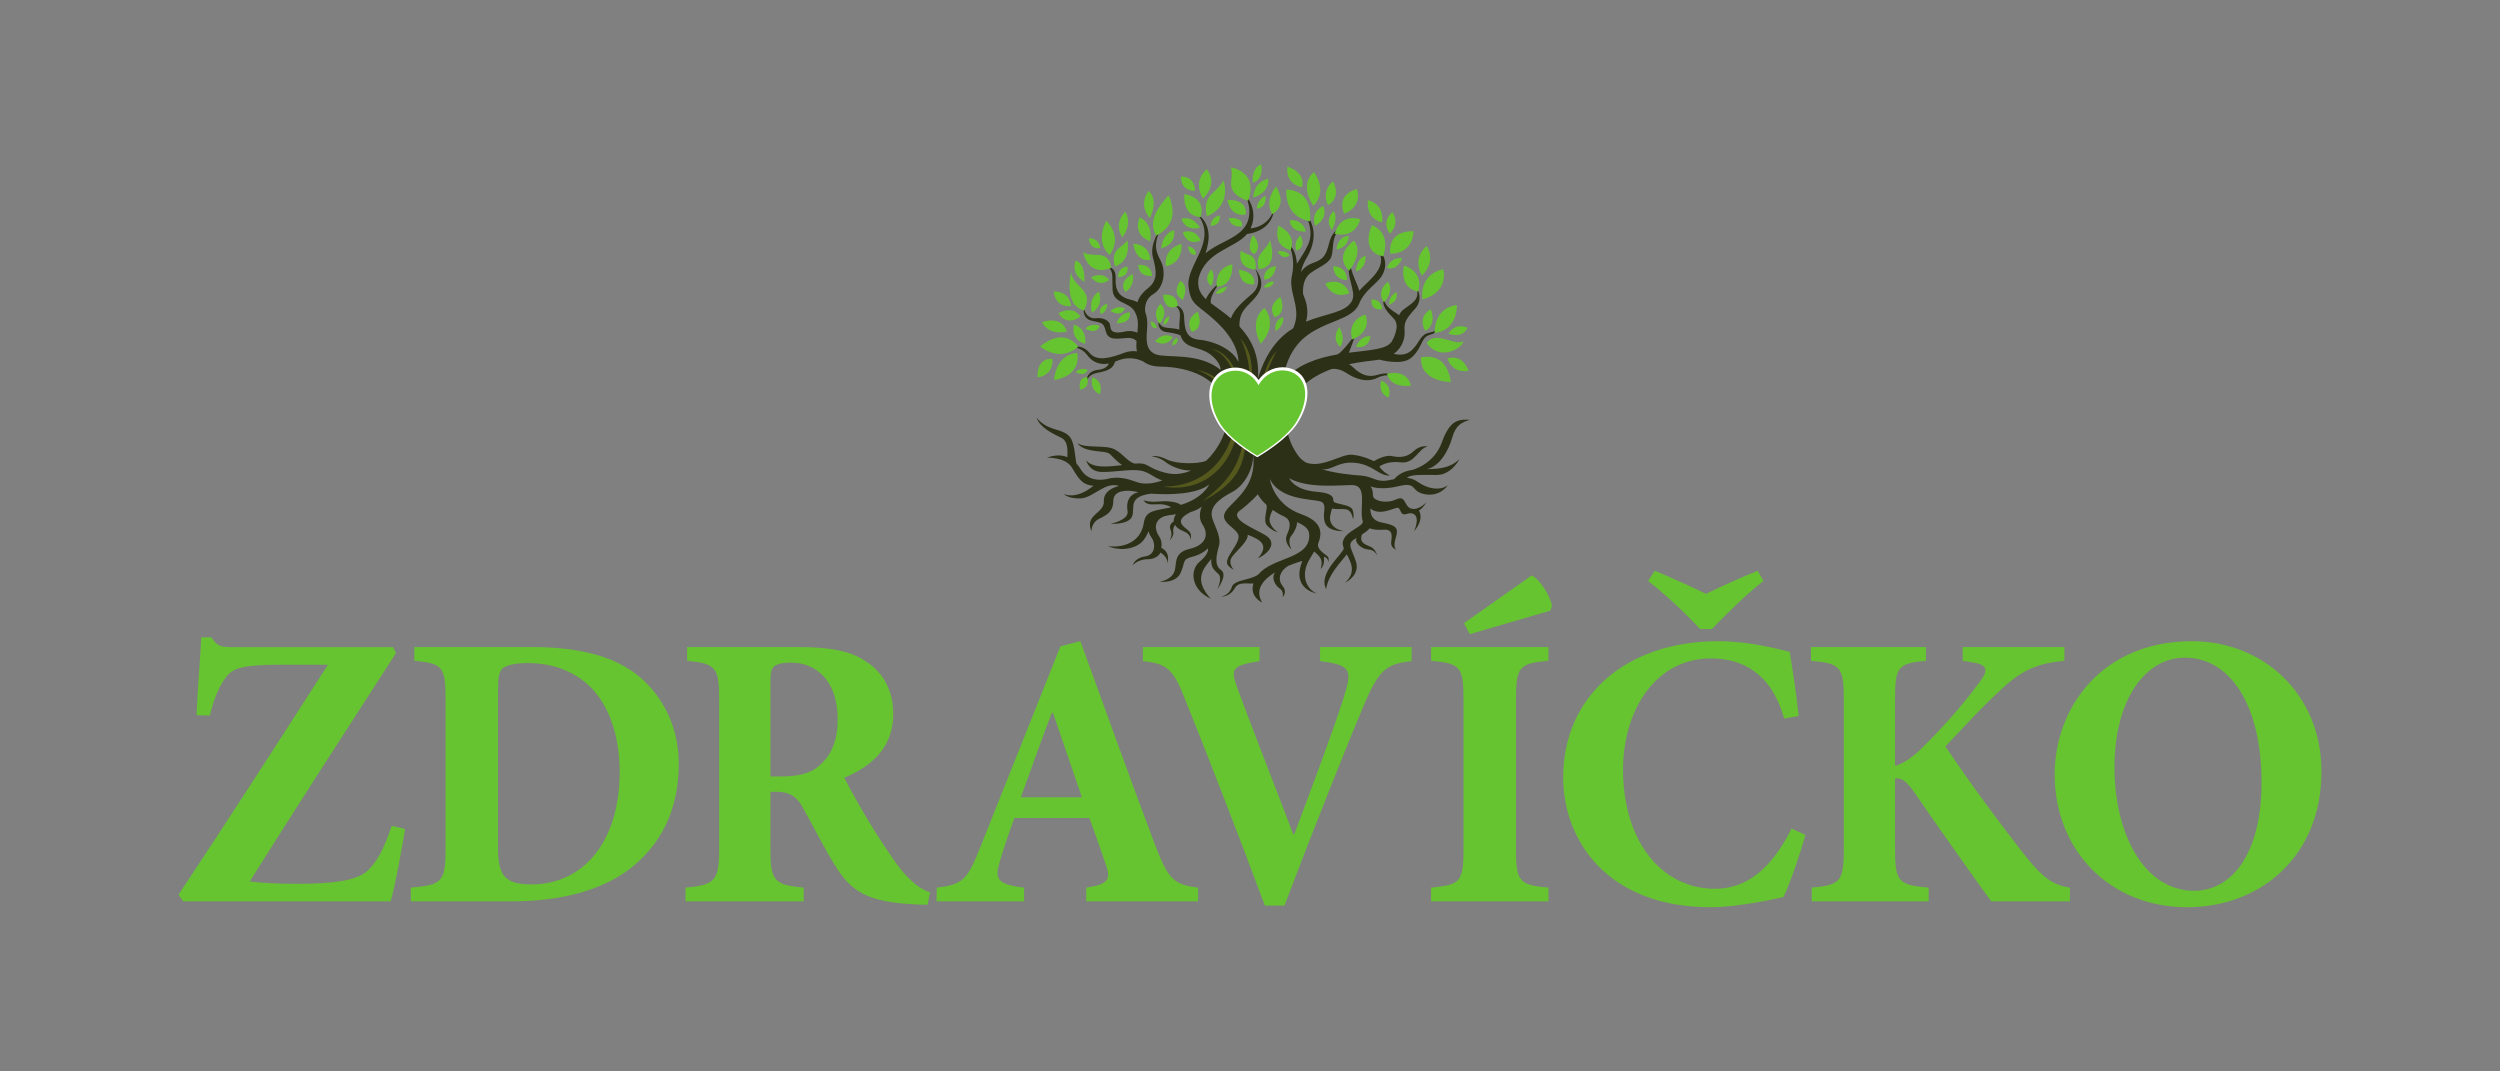 <?xml version="1.0" encoding="utf-8"?>
<!-- Generator: Adobe Illustrator 16.0.0, SVG Export Plug-In . SVG Version: 6.00 Build 0)  -->
<!DOCTYPE svg PUBLIC "-//W3C//DTD SVG 1.1//EN" "http://www.w3.org/Graphics/SVG/1.1/DTD/svg11.dtd">
<svg xmlns="http://www.w3.org/2000/svg" xmlns:xlink="http://www.w3.org/1999/xlink" version="1.1" id="zdravicko-logo" x="0px" y="0px" width="350" height="150" viewBox="0 0 350 150" enable-background="new 0 0 350 150" xml:space="preserve">
<rect x="0" y="0" width="350" height="150" fill="#808080" stroke="none"/>
<g id="g10">
	<g>
		<defs>
			<rect id="SVGID_1_" x="145.03" y="22.99" width="60.73" height="61.38"/>
		</defs>
		<clipPath id="SVGID_2_">
			<use xlink:href="#SVGID_1_" overflow="visible"/>
		</clipPath>
		<g id="g12" clip-path="url(#SVGID_2_)">
			<g id="g18" transform="translate(739.67,226.389)">
				<path id="path20" fill="#2C3017" d="M-561.11-146.29c-0.66,0.72-0.04,1.89,0.59,2.28c0.63,0.39,0.42,1.22,0.42,1.22      s0.71-0.68,0.01-1.53s-0.54-2.06,0.81-2.87c1.08-0.44,1.94-0.67,1.94-0.67c-1.62,4.02,2.04,4.56,2.04,4.56      c-1.4-0.53-2.46-2.54-0.93-4.97c0.19-0.3,0.38-0.61,0.55-0.91c0.19,0.21,0.49,0.38,0.79,0.8c0.5,0.7,0.09,1.64,0.09,1.64      c0.68-0.48,0.47-1.71,0.47-1.71c0.7,0.19,0.6,0.81,0.6,0.81s0.2-0.6-0.08-0.86c-0.28-0.27-1.61-0.99-1.3-1.83l0-0.01      c0.64-1.63,0.39-3.08-2.38-4.06c-3.91-1.37-4.41-4.93-4.41-4.93c1.68,3.34,6.84,2.65,7.42,3.32c0.57,0.67-0.15,1.57,0.33,2.84      c0.48,1.27,2.64,1.14,2.64,1.14s-2.41-0.3-1.88-2.41c0.07-0.28,0.14-0.53,0.2-0.76c0.54,0.16,1.41,0,2.05,0.14      c0.76,0.17,0.89,1.38,0.89,1.38s0.23-0.49-0.06-1.33c-0.29-0.84-2.66-0.74-2.68-1.26l0,0c0-0.76-0.53-1.12-2.47-1.28      c-3.08-0.27-3.71-1.88-3.71-1.88c2.56,1.43,6.7,0.98,8.68,0.95c1.98-0.03,1.43,2,1.46,4.07c0,0.2,0.02,0.39,0.05,0.55      c0,0.08,0.02,0.19,0.08,0.34l0,0.01l0.01,0.03c0.24,0.83-2.33,1.35-2.76,2.85c-0.09,0.31-0.02,0.64,0.11,0.99l0,0      c0,0.72-3.64,3.44-2.47,5.72c0.3-2.08,2.11-3.8,2.89-4.86c0.62,1.17,1.34,2.51-0.23,3.97c0,0,2.15-1.01,1.51-2.97      s-1.34-2.44-0.08-3.2l0.19-0.12c-0.41,0.63,0.71,1.61,1.63,1.64s1.23,0.85,1.23,0.85s-0.17-0.93-0.99-1.26      c-0.82-0.33-1.51-0.62-1.14-1.68c0.47-0.3,0.86-0.58,1.09-0.88c0.54,0.23,1.23,0.25,1.93,0.2c1.55-0.11,1.08,1.18,1.07,1.88      c-0.01,0.7,0.74,0.92,0.74,0.92s-0.53-0.24-0.09-1.67c0.45-1.42,0.05-1.75-2.02-2.15c-1.25-0.24-1.55-1.1-1.53-1.96      c0.4,0.38,1.16,0.65,2.32,0.34c1.71-0.47,1.52-0.73,1.95,0.14c0.44,0.87,1.08-0.2,1.88,0.37c0.8,0.57-0.06,2.36-0.06,2.36      c1.55-1.77,0.7-2.92,0.7-2.92c0.53-0.25,1.05-1.17,1.05-1.17s-1.08,1.23-2.14,0.9c-1.06-0.33-0.66-1.95-2.13-1.27      c-1.47,0.68-3.2,0.11-3.19-0.48c0-0.1-0.01-0.17-0.04-0.21c0.03-0.71-0.32-1.15-0.32-1.15s1.29,0.62,3.96-0.03      c2.66-0.65,1.56,0.77,3.68,1.14c2.12,0.37,3.17-1.25,3.17-1.25c-1.09,0.76-2.73,0.54-4.16-0.46c-0.54-0.38-1.05-0.54-1.55-0.59      c0.46-0.49,2.04-0.42,4.14-0.4c2.1,0.01,3.22-2.23,3.22-2.23c-1.37,1.32-3,1.38-4.6,1.41v0c1.81-0.36,3.06-2.58,3.57-4.41      c0.51-1.83,1.42-2.16,2.49-2.5c-1.76-0.11-2.85,0.14-3.96,3.21s-4.12,3.81-4.12,3.81l0,0c-0.94,0.14-1.82,0.47-2.54,1.3      c-0.29,0.06-0.58,0.12-0.9,0.17c-1.65,0.28-2.03-0.56-3.83-0.69c-1.07-0.07-3.39-0.27-5.42-0.88c1.51,0.21,2.3-1.18,4.81-0.88      c2.51,0.3,3.22,1.88,4.77,1.75c0,0-0.86-0.32-1.5-1.23c0,0,0.99-0.85,2.99-0.6s2.46-1.98,3.78-2.21c0,0-0.96-0.3-1.95,0.63      c-0.99,0.94-2.03,0.91-3.08,0.7s-2.51,0.72-2.51,0.72s-1.37-0.76-3.07-0.91c-1.47-0.13-4.14,1.92-6.41,1.11      c-0.45-0.27-0.83-0.59-1.09-0.95c-3.19-4.39-1.81-9.84,4.7-12.17c0.7-0.05,1.35,0.13,1.98,0.54c1.2,0.8,2.83,1.46,4.38,0.71      c1.55-0.75,2.19-0.08,2.19-0.08c-0.18-0.54-0.92-0.72-2.21-0.33c-1.29,0.39-2.33-0.05-3.38-1.07c-0.18-0.17-0.37-0.32-0.57-0.43      c1.52-0.32,2.92-0.46,3.92-0.59c0.11-0.02,0.22-0.03,0.33-0.05l0,0c0,0,2.96,0.83,4.32-0.15c1.37-0.98,1.53-2.54,2.22-3.06      c0.7-0.51,1.21-0.15,1.55-1.11c-0.8,0.94-1.48-0.02-2.54,1.7c-0.94,1.53-1.76,2.2-3.54,1.81c1.29-0.91,1.59-2.29,1.53-3.16      c-0.09-1.25,0.14-1.67,1.46-3.15c1.32-1.48,0.14-3.08,0.14-3.08c0.68,1.87-0.62,2.28-1.8,3.22c-0.27,0.22-0.45,0.47-0.57,0.77      c-0.7-0.61-1.99-1-2.15-2.46c-0.37,1.16,0.62,2.12,1.39,2.92c0.37,0.38,0.44,0.87,0.41,1.29c-0.05,0.27-0.1,0.55-0.19,0.83l0,0      l0,0c-0.11,0.35-0.26,0.71-0.48,1.08c-0.69,1.13-3.13,1.21-6.01,1.58c0.29-0.7,0.96-2.64,0.96-2.64s-1.98,2.78-2.63,2.89      c-0.02,0-0.03,0-0.05,0.01c-2.67,0.47-5.49,1.38-7.53,3.66c1.3-9.09,9.29-7.25,10.7-10.82c0.75-1.87,2.44-2.68,3.18-3.89      c0.59-0.96,0.86-2.7-0.86-3.97c2.18,2.64-1.06,4.6-2.32,6.09c-0.42-1.52-1.6-3.11-1.1-4.59c-1.21,2.03,0.81,4.54,0.09,5.97      c-0.85,1.7-3.59,1.76-6.45,2.94c0.19-0.63,0.39-1.85-0.21-3.35c-0.07-0.17-0.13-0.34-0.19-0.51l0,0c0,0-0.27-2.02,1.08-2.98      c1.35-0.96,2.69-1.32,2.94-2.49c0.25-1.16,0.01-2.7,1.14-3.6c0,0-1.02,0-1.5,1.87c-0.48,1.87-0.82,2.32-2.29,2.85      c-0.78,0.28-1.33,0.73-1.68,1.28c0.13-0.68,0.41-1.34,0.83-2.05c1.09-1.85,1.64-4.4-0.57-6.6c0,0,1.78,2.45,0.78,4.73      c-0.48,1.1-1.11,1.92-1.6,2.75c-0.17-2.29-1.16-2.69-1.16-2.69c0.94,1.76,0.59,3.77,0.48,4.25c-0.01,0.03-0.02,0.07-0.02,0.1      l0,0h0c-0.09,0.41-0.12,0.86-0.08,1.36c0.2,2.05,1.29,3.66,0.26,6c-1.96,1.23-3.81,3.27-4.94,7.05c0.26-3.31-1-5.6-2.58-7.29      c-0.04-0.59,0.04-1.36,0.48-2.11c0.57-0.96,2.06-1.89,2.47-3.22c0.24-0.79,0.1-1.71-0.83-2.87c0,0,1.32,2.17-0.32,3.58      c-1.24,1.07-2.55,2.17-3,3.48c-1.01-0.86-2.04-1.54-2.81-2.13c-0.24-1.1,1.49-3.15,1.49-3.15s-1.84,1.54-2.17,2.6      c-0.06-0.06-0.12-0.11-0.17-0.17c-0.84-0.86-1.02-1.7-0.88-2.72c0.98-3.88,5.08-4.19,6.79-6.23v0c3.85-0.57,3.78-3.53,3.78-3.53      c-0.64,2.24-2.53,2.66-3.28,2.74c0.66-1.4,0.55-3.22-0.79-4.78c0,0,1.6,2.9-0.32,4.95c-1.31,1.4-3.61,1.95-5.19,3.31      c0.07-0.24,0.14-0.49,0.21-0.75c0.91-3.47-1.26-4.62-1.26-4.62c2.73,3.72-1.62,6.94-1.34,9.91c0.27,2.96,1.34,2.5,4.28,5.41      c2.94,2.92,2.7,5.25,2.7,5.25c-0.8-1.76-3.42-2.92-5.43-3.09c-2.01-0.17-2.09-1.64-2.17-3.28s-1.66-1.69-1.66-1.69      c1.7,0.72,0.86,1.9,1.01,3.54c-1.27-0.4-3,0.11-2.76-1.42c-0.45,0.82,0.07,1.61,0.77,1.74c0.58,0.1,1.59,0.2,2.15,0.51      c0.6,1.92,2.48,1.45,4.08,2.59c1.62,1.16,1.53,2.24,1.53,2.24c-3.05-2.55-7.64-1.6-9.12-2.21c-1.48-0.62-1.28-2.17-1.16-3.88      c0.05-0.72-0.04-1.44-0.28-2.05c0,0-0.29-1.64,1.14-2.49c1.43-0.85,1.84-3.11,1.02-4.67c-0.82-1.56-0.91-2.32-0.04-4.46      c0,0-1.53,2.08-1.05,3.95c0.48,1.87,0.78,3.21-0.71,4.38c-0.92,0.72-1.31,1.47-1.46,1.94c-0.25-0.15-0.53-0.26-0.85-0.33      c-1.72-0.36-2.28-1.37-2.19-2.99s-1.14-1.66-1.14-1.66c0.89,0.66,0.62,1.19,0.71,3.21s2.28,1.62,3.1,3.08      c0.55,0.98,0.49,1.88,0.37,2.96c-0.37-0.17-0.95-0.33-1.7-0.17c-1.39,0.3-2.03,0.15-2.09-0.74c-0.06-0.89-1.11-1.23-2.06-1.12      c-0.96,0.11-1.7-0.79-1.64-1.79c0,0-0.41,1.76,1.03,2.12c1.44,0.36,1.71,0.16,2.05,1.53c0.34,1.37,1.77,0.96,3.06,0.9      c0.6-0.03,0.99,0.19,1.24,0.43c-0.01,0.18-0.02,0.37-0.03,0.57c-0.01,0.32,0.02,0.61,0.09,0.88c-0.51-0.07-1.11-0.05-1.73,0.18      c-1.86,0.7-3.85,1.33-4.92,0.03s-2.55-0.82-2.55-0.82s1.33-0.1,2.28,1.19c0.74,1,1.8,1.34,2.98,1.12      c-0.12,0.33-0.47,0.77-1.54,0.89c-1.73,0.19-1.63,1.77-1.63,1.77s0.18-0.97,1.15-1.25c0.94-0.28,2.55-0.29,2.88-1.66      c0.06-0.02,0.12-0.05,0.19-0.08c1.35-0.59,2.68-0.51,3.81,0.07c0.18,0.14,0.37,0.26,0.59,0.35h0c0.48,0.22,1.05,0.33,1.68,0.34      c9.22,0.11,11.99,6.96,7.01,12.67c-0.13,0.14-0.31,0.32-0.53,0.52c-1.13,0.49-4.2,0.47-5.49-0.19      c-1.29-0.66-2.13-0.46-2.13-0.46s1.18,0.19,1.95,0.82c0.64,0.52,2.11,1.23,3.58,1.19c-0.98,0.42-2.16,0.66-3.46,0.35      c-2.87-0.68-2.29-1.51-4.47-1.32c-1.01-0.31-1.55-1.32-2.72-1.96c-1.33-0.74-4.1-0.09-5.29-0.91c1.08,1.48,3.94,0.92,4.58,1.55      c0.44,0.43,1.07,1.12,1.7,1.53c-2.16,0.27-4.08,0.43-5.03-0.65c0,0,0.39,1.56,2.12,1.61c1.73,0.05,4-0.41,5.36-0.21      c1.36,0.19,1.97,1.05,3.18,1.39c0,0-1.97,0.83-3.6,0.23c-1.17-0.43-2.61-0.87-4.21-0.41h0c-1.01,0.21-2.66,0.21-3.62-1.38      c-0.18-0.29-0.37-0.56-0.59-0.79c-0.29-1.21-0.19-3.19-1.21-4.02c-1.19-0.96-2.8-0.55-4.38-2.39c0.55,1.45,2.23,2.18,3.48,2.81      c1.03,0.53,0.82,1.99,0.84,2.7c-0.8-0.33-1.76-0.34-2.87,0.08c0,0,2.54-0.12,3.46,1.32c0.81,1.25,1.31,2.52,3.07,2.6      c-0.06,0.04-0.12,0.09-0.18,0.14c-2.42,1.88-3.98,1.01-3.98,1.01s0.51,0.67,2.3,0.63s3.51-2.44,5.43-1.74      c0,0-2.22,0.41-2.13,2.13c0.1,1.72-2.75,1.84-1.73,4.22c0,0-0.05-1.2,1.05-1.75c1.1-0.55,1.98-0.97,2.01-2.55      c0.02-1.58,2.19-1.5,3.18-1.25c0.08,0.02,0.2,0.04,0.35,0.07c-1.33,0.29-1.77,1.36-1.54,2.63c0.23,1.27-2.38,1.8-2.38,1.8      s2.63,0.14,3.03-1.09c0.41-1.23-0.62-2.71,2.64-3.14l0,0c2.48,0.18,6.39,0.13,8.15-1.29c0,0-0.81,1.88-3.91,2.84l-0.05,0.02      c-0.75-0.54-2.23-0.56-3.28-0.46c-1.22,0.11-1.97-0.19-1.97-0.19c0.57,0.94,1.78,0.43,2.8,0.6c0.57,0.09,0.9,0.27,1.07,0.4      c-2.24,0.48-3.57,0.37-3.83,2.19c-0.32,2.18-2.16,3.55-5,3.25c0,0,1.84,0.88,3.87-0.01c1.04-0.46,1.43-1.29,1.82-2.09      c0.05,0.28,0.15,0.56,0.35,0.82c0.67,0.9,0.61,2.51-0.86,2.71c-1.47,0.2-1.74,1.24-1.74,1.24s0.75-0.86,2.12-0.85      s1.78-0.93,1.78-0.93s1.1,0.62,0.95,1.55c0,0,0.58-1.52-0.84-2.22c0,0,0.21-0.85-0.3-1.6c-0.51-0.75-0.91-2.11,0.65-2.79      c0.56-0.17,1.14-0.23,1.72-0.3c-0.39,0.53-0.33,1.01-0.33,1.01s-0.79,0.41-0.44,1.15c0.34,0.75-0.14,1.54-0.14,1.54      s0.66-0.71,0.53-1.22c-0.13-0.51,0.25-1.01,0.25-1.01s0.11,0.47,1.24,0.93c1.13,0.46,0.84,1.24,0.84,1.24      c0.55-1.34-0.63-1.42-1.14-2.23s0.61-1.37,1.19-1.71h0c0.55-0.15,1.09-0.38,1.61-0.77c0,0-0.69,1.33,0.11,2.53      c0.8,1.2,0.67,2.8-1.81,3.38c-2.49,0.58-1.67,2.27-2.22,3.35c-0.55,1.08-2.01,1.25-2.01,1.25s2.25,0.29,2.95-1.22      c0.7-1.51,0.15-1.9,1.64-2.27c1.48-0.37,2.21-1.19,2.21-1.19s0.2,0.75-1.18,1.88s-1.27,3.91,1.58,5.18c0,0-1.62-1.54-1.35-3.15      c0.16-0.99,0.81-1.7,1.41-2.42c-0.13,1.35,0.6,1.68,1.02,2.14c0.57,0.61-0.2,2.13-0.2,2.13s1.56-2.02,0.53-2.73      c-1.03-0.71-0.55-2.23-0.39-3c0.55-1.4-0.29-2.68-0.8-4.15c-0.51-1.47,0.62-2.65,2.74-3.75c1.75-0.91,2.99-3.24,2.96-5.24      c0.67,6.12-5.3,7.19-3.86,9.3c0.53,0.79,1.89,1.44,1.82,2.24c-0.06,0.72-0.75,1.64-1.22,2.42c-0.66,1.12-0.56,1.55,0.56,2.18      c0,0-0.8-0.83-0.37-1.65s2.41-2.27,2.3-3.28c1.79,0.7,3.07,1.41,1.43,3.31c1.75-0.84,2.64-2.27,1.07-3.23      c-1.52-0.93-5.17-2.28-3.62-3.44c1.55-1.15,2.53-2.3,2.53-2.3c0.27,0.5,0.69,0.99,1.17,1.43l0,0c0.38,0.41-0.59,2.23,0.17,2.99      s1.47,0.91,1.47,0.91s-1.39-0.92-1.12-2.08c0.21-0.86,0.34-0.82,0.4-1.07c0.55,0.4,1.13,0.73,1.64,0.95l0,0      c0.93,0.47,0.9,1.36,0.37,2.5c-0.53,1.14,0.63,2.11,0.63,2.11s-0.63-1.18-0.06-1.89c0.48-0.6,0.85-1.38,0.83-1.96      c0.93,0.43,1.62,0.89,1.69,1.61c0.35,3.59-5.07,3.23-7.09,5.71l0,0c-1.09,0.86-3.42,0.69-3.75,1.81s-1.52,1.34-1.52,1.34      s1.28,0,1.93-1.18c0.56-1.02,1.76-0.6,2.64-0.7c-0.61,1.88,1.23,2.68,1.23,2.68C-564.09-143.86-562.75-145.31-561.11-146.29"/>
			</g>
			<g id="g22" transform="translate(727.788,406.77)">
				<path id="path24" fill="#66C430" d="M-552.02-369.02c0,0,0.34-1.67-0.87-2.08s-1.16-0.62-1.16-0.62      S-554.82-369.26-552.02-369.02 M-550.85-366.57c0,0,0.36-0.83,1.44-0.79C-549.41-367.36-549.72-366.26-550.85-366.57       M-570.24-365.89c0,0,1.39-0.75,1.04-2.52C-569.21-368.41-571.34-367.44-570.24-365.89 M-569.61-363.04c0,0-1.38,0.01-1.83,1.53      C-571.44-361.52-569.39-361.4-569.61-363.04 M-570.31-363.58c0,0-1.03-0.58-2.01,0.36      C-572.32-363.22-570.85-362.26-570.31-363.58 M-573.83-361.12c0,0-1.03-0.58-2.01,0.36      C-575.83-360.76-574.36-359.8-573.83-361.12 M-546.29-371.68c0,0-0.53-1.18,0.59-2.15C-545.7-373.83-544.8-372.13-546.29-371.68       M-540.3-360.99c0,0,1.02,1.56,0.14,2.77C-540.16-358.22-541.5-359.17-540.3-360.99 M-573.66-362.79c0,0,0.93-0.33,0.87-1.46      C-572.79-364.24-574.2-363.84-573.66-362.79 M-534.44-353.47c0,0,1.65,0.45,1.05,2.37      C-533.39-351.1-534.87-351.58-534.44-353.47 M-575.52-354.98c0,0-0.86-0.48-1.67,0.3      C-577.19-354.69-575.97-353.89-575.52-354.98 M-574.86-353.95c0,0,1.65,0.45,1.05,2.37      C-573.81-351.58-575.29-352.07-574.86-353.95 M-525.01-360.06c0,0,1.88,0.81,2.68-0.81      C-522.33-360.87-523.87-361.76-525.01-360.06 M-547.24-371.04c0,0-0.58-0.85-1.7-0.49      C-548.94-371.53-548.16-370.22-547.24-371.04 M-563-359.47c0,0-0.69,0.23-0.66,1.07C-563.66-358.4-562.62-358.68-563-359.47       M-563.6-359.56c0,0-1.13-0.89-2.48,0.56C-566.08-359-564.59-357.96-563.6-359.56 M-560.92-360.31c0,0,1.73-0.29,0.82-2.83      C-560.1-363.15-562.1-362.09-560.92-360.31 M-549.34-362.37c0,0,1.73-0.29,0.82-2.83C-548.52-365.2-550.51-364.15-549.34-362.37       M-549.21-360.4c0,0,1.28-0.78,1.06-1.97C-548.15-362.37-549.46-362.14-549.21-360.4 M-551.29-358.63c0,0-1.83-3.14,0.53-5.02      C-550.76-363.65-548.74-361.43-551.29-358.63 M-548.8-375.16c0,0-0.98,2.7,1.69,3.41C-547.11-371.75-546.06-373.86-548.8-375.16       M-534.3-375.64c0,0,0.48-2.46-1.98-3.1C-536.28-378.74-536.67-376.17-534.3-375.64 M-541.16-381.37c0,0-1.72,1.18-0.71,3.33      C-541.87-378.04-539.93-378.93-541.16-381.37 M-550.81-367.62c0,0-0.25-1.64,1.67-1.89      C-549.14-369.51-549.31-367.64-550.81-367.62 M-557.6-365.69c0,0,0.4-0.86,1.6-0.91C-556.01-366.6-556.35-365.47-557.6-365.69       M-558.2-366.7c0,0,0.68-1.44,0-2.35C-558.2-369.05-559.5-367.75-558.2-366.7 M-557.46-366.65c0.03,0.02,2.25,0.19,2.21-3.11      C-555.25-369.76-557.67-369.46-557.46-366.65 M-552.23-366.96c0,0,0.55-1.66-2.12-2.05      C-554.35-369.01-554.35-366.75-552.23-366.96 M-549.14-380.66c0,0-1.72,1.92-0.52,3.86      C-549.67-376.81-547.42-377.85-549.14-380.66 M-540.68-371.86c0,0,0.05-1.7,1.7-1.92      C-538.99-373.78-538.81-372.18-540.68-371.86 M-538.87-365.73c0,0-0.81-2.37-3.38-1.35      C-542.25-367.08-541.28-364.72-538.87-365.73 M-539.21-367.55c0,0,0.15-1.88-1.93-1.95      C-541.14-369.5-541.17-367.58-539.21-367.55 M-561.43-372.28c0,0,1.15,0.13,1.05,1.18      C-560.38-371.1-561.37-370.94-561.43-372.28 M-568.43-369.68c0,0,1.85-0.3,1.92,1.55      C-566.52-368.13-568.37-367.91-568.43-369.68 M-562.37-372.63c0,0-2.52,0.52-2.19,3.12      C-564.56-369.5-562.23-369.75-562.37-372.63 M-562.19-374.25c0,0,1.63-0.72,2.51,1.14      C-559.68-373.11-561.5-372.14-562.19-374.25 M-558.29-375.16c0,0-0.02-1.25,1.28-1.44      C-557.01-376.59-556.83-375.18-558.29-375.16 M-555.78-376.23c0,0,2.1-0.27,1.87,1.14      C-553.91-375.09-555.41-374.77-555.78-376.23 M-553.38-376.75c0,0,0.41-2.12-2.58-2.03      C-555.96-378.78-555.57-376.32-553.38-376.75 M-560.47-380.06c0,0,0.03-2.04-1.98-1.99      C-562.44-382.05-562.61-380.03-560.47-380.06 M-565.23-372c0,0,0.13-2.09,1.82-2.55C-563.41-374.55-563-372.57-565.23-372       M-566.74-370.38c0,0,0-2.17-2.39-2.26C-569.13-372.64-568.88-370.06-566.74-370.38 M-571.25-367.96c0,0-0.11-1.32,1.28-1.5      C-569.97-369.47-569.54-368.1-571.25-367.96 M-575.97-367.31c0,0,0.23-2.49-1.21-2.98      C-577.18-370.29-578.04-368.51-575.97-367.31 M-575.34-373.41c0,0,1.4-0.13,1.58,1.37      C-573.76-372.03-575.2-371.71-575.34-373.41 M-570.66-373.54c0,0,1.46-1.69,0.43-3.6      C-570.23-377.14-571.98-375.59-570.66-373.54 M-537.94-368.75c0,0-0.11-1.64,1.32-2.23      C-536.61-370.98-536.41-369.27-537.94-368.75 M-538.93-368.87c0,0,2.12-2.42,0.7-4.21      C-538.23-373.08-541.17-371.12-538.93-368.87 M-533.63-369.27c0.11-0.07,0.41-1.5,2.14-1.37      C-531.48-370.64-532.1-368.77-533.63-369.27 M-534.29-363.48c0,0,0.01-1.38-1.48-1.37C-535.77-364.85-536-363.21-534.29-363.48       M-533.31-364.11c0,0-0.11-1.22,1.03-1.75C-532.28-365.85-531.87-364.65-533.31-364.11 M-534.05-364.46      c0.08-0.03,1.47-1.43,0.6-2.86C-533.44-367.32-535.18-366.18-534.05-364.46 M-537.95-358.25c0,0,0.64-1.64,2.03-1.42      C-535.92-359.67-536.08-357.83-537.95-358.25 M-538.45-359.25c-0.09-0.07-0.88-2.53,1.81-3.49      C-536.64-362.74-535.52-360.46-538.45-359.25 M-564.88-361.28c0,0-0.11-0.89,0.76-1.19      C-564.11-362.47-564.07-361.56-564.88-361.28 M-565.85-360.84c0,0-0.02-0.73-0.83-0.95      C-566.68-361.78-566.71-360.7-565.85-360.84 M-565.45-361.44c0,0,1.4-1.49,0.15-2.79C-565.3-364.24-566.66-363.1-565.45-361.44       M-551.84-377.56c0,0-0.04-1.12,1.21-1.84C-550.64-379.39-550.3-377.7-551.84-377.56 M-552.17-371.19c0,0,1.27-1-0.2-2.69      C-552.37-373.89-553.51-371.75-552.17-371.19 M-533.19-374.06c0,0,1.46-1.33,0.34-3.01      C-532.85-377.08-534.52-375.84-533.19-374.06 M-533.15-371.24c0,0-0.61-3.19,3.25-3.17      C-529.9-374.4-529.82-371.28-533.15-371.24 M-534.15-370.88c0,0,1.32-3.14-1.55-4.37C-535.7-375.25-537.53-371.6-534.15-370.88       M-539.62-376.85c0,0,2.6-0.8,1.8-3.46C-537.82-380.3-540.76-379.67-539.62-376.85 M-541.31-374.57c0,0,0.93-1.67,0.23-2.67      C-541.08-377.23-542.43-376-541.31-374.57 M-540.92-374.04c0.13,0.07,2.76,0.75,3.58-2.03      C-537.34-376.07-540.04-377.12-540.92-374.04 M-545.51-380.56c0,0,0.72-1.91-2.03-2.89      C-547.54-383.46-548.02-381.09-545.51-380.56 M-581.92-361.65c0,0,2.66-1.11,3.51,1.29      C-578.41-360.36-580.78-359.63-581.92-361.65 M-580.27-365.95c0,0,2.16-0.22,2.45,2.03      C-577.82-363.92-579.96-363.53-580.27-365.95 M-562.22-364.78c0,0,1.03-1.87-0.32-2.67      C-562.54-367.45-563.89-365.79-562.22-364.78 M-562.91-363.91c0,0,0.14-1.83-2.03-1.58      C-564.94-365.49-564.89-363.05-562.91-363.91 M-575.57-353.96c-0.06-0.03-1.36-0.08-1.01,1.74      C-576.59-352.22-575.15-352.33-575.57-353.96 M-533.61-354.44c0,0,2.71-0.8,3.37,1.66      C-530.24-352.78-533.09-352.3-533.61-354.44 M-525.14-356.6c0,0,0.5,2.13,2.94,1.75C-522.2-354.84-522.9-357.26-525.14-356.6       M-528.85-356.75c1.55-0.23,3.6-0.09,4.2,3.47C-524.65-353.28-528.99-353.23-528.85-356.75 M-575.85-358.65      c0,0-2.03-0.3-1.6-2.67C-577.45-361.32-575.62-360.95-575.85-358.65 M-580.43-356.53c0,0-2.19-0.34-2.1,2.58      C-582.53-353.95-580.34-354.04-580.43-356.53 M-576.97-357.35c0,0-2.83-0.07-3.25,3.77      C-580.22-353.58-576.44-353.93-576.97-357.35 M-576.84-358.22c0,0-1.72-2.93-5.33-0.06      C-582.16-358.29-579.56-355.91-576.84-358.22 M-528.04-372.32c0,0-2.11,1.45-0.69,4.14      C-528.74-368.18-526.64-369.94-528.04-372.32 M-529.26-365.95c0,0,1.02-2.64-1.97-3.65      C-531.22-369.6-532.04-366.49-529.26-365.95 M-528.64-364.85c0,0-0.64-3.42,2.91-4.24      C-525.74-369.09-524.81-365.9-528.64-364.85 M-551.56-369.09c-0.62-2.28,1.06-2.5,1.57-4.04      C-549.99-373.13-548.64-369.32-551.56-369.09 M-528.26-360.45c0,0,1.69-0.7,0.78-3.02      C-527.48-363.47-529.4-362.57-528.26-360.45 M-528.05-358.76c1.27-1.81,3.94,0.51,5.15-0.23      C-523.08-358.01-526.23-356.12-528.05-358.76 M-526.95-360.18c0,0,3,0.04,3.14-3.88C-523.81-364.05-526.87-363.96-526.95-360.18       M-559.79-374.89c0,0-0.92-1.74-2.6-1.25C-562.39-376.14-561.91-374.33-559.79-374.89 M-559.38-378.97c0,0,2.21-1.86,0.55-4.11      C-558.83-383.08-560.89-381.57-559.38-378.97 M-558.81-376.48c0,0-0.64-1.96,0.68-3.15c1.32-1.19,1.64-1.87,1.64-1.87      S-555.21-378.03-558.81-376.48 M-576.53-362.44c0,0-0.77-1.63-3.06-0.5C-579.59-362.94-578.72-360.98-576.53-362.44       M-572.45-371.08c0,0,1.97-2.25-0.45-4.78C-572.9-375.86-574.59-373.04-572.45-371.08 M-571.65-369.46c0,0-0.71-1.6,0.46-2.51      c1.16-0.91,1.23-1.18,1.23-1.18S-569.28-370.37-571.65-369.46 M-572.52-367.57c0,0-0.72-1.24-2.51-0.39      C-575.03-367.95-574.02-366.45-572.52-367.57 M-572.25-369.24c0,0,0.06-1.84-1.86-1.84c-1.92,0-2.03-0.46-2.03-0.46      S-575.69-367.98-572.25-369.24 M-574.91-363.01c0,0-0.64-1.91,0.98-2.94C-573.93-365.95-573.2-363.92-574.91-363.01       M-576.03-363.3c1.56-3.01-1.68-3.27-1.79-5.39C-577.82-368.68-579-364.05-576.03-363.3 M-566.82-376.23      c0,0,1.34-2.39-0.14-3.81C-566.96-380.05-568.53-378.33-566.82-376.23 M-559.72-376.37c0,0,1.07-2.6-2.24-3.23      C-561.96-379.61-562.39-376.57-559.72-376.37 M-551.23-383.78c0,0-1.35,0.45-1.18,2.6      C-552.4-381.18-550.81-381.49-551.23-383.78 M-543.91-377.96c0,0-2.1-2.79,0.06-4.72      C-543.85-382.68-541.78-380.11-543.91-377.96 M-566.77-372.99c0,0,0.59-2.35-1.46-3.35      C-568.23-376.35-569.39-373.95-566.77-372.99 M-565.93-373.79c-1.25-2.12,0.46-4.17,1.73-5.63      C-564.2-379.43-562.1-375.64-565.93-373.79 M-544.97-374.35c0,0-0.23-1.63-2.22-1.61C-547.2-375.96-547.31-374.27-544.97-374.35       M-547.71-380.22c0,0,3.76-0.21,3.32,4.42C-544.38-375.8-547.84-376.09-547.71-380.22 M-543.7-375.16c0,0-0.68-1.94,1.19-2.78      C-542.51-377.94-541.71-376.19-543.7-375.16 M-552.34-379.11c0,0-0.05-2.08,2.1-2.65      C-550.24-381.75-549.85-379.88-552.34-379.11 M-553.06-378.67c0,0-2.6-0.63-2.37-2.62c0.23-1.99-0.09-2.06-0.09-2.06      S-551.52-382.81-553.06-378.67"/>
			</g>
			<g id="g26" transform="translate(724.288,336.471)">
				<path id="path28" fill="#55581C" d="M-549.34-282.22h0.04c0.21-0.81,0.92-4.33-1.36-6.92      C-550.67-289.14-549.11-286.57-549.34-282.22 M-547.72-282.22h0.1c0.43-1.35,1.19-3.61,2.08-5.13      C-547.02-285.84-547.55-283.32-547.72-282.22 M-561.47-268.35c7.71,0.01,11.24-6.99,10-13.51      C-549.23-275.13-553.5-267.01-561.47-268.35 M-555.93-266.3c3.68-2.79,5.57-5.22,5.96-10.48      C-549.49-271.11-551.49-268.66-555.93-266.3 M-554.77-287.68c1.17,0.42,2.52,1.18,3.63,4.57      C-550.99-284.29-552.1-287.14-554.77-287.68 M-551.74-278.96c-0.05-3.68-2.74-5.3-5.01-5.74      C-554.3-283.86-552.13-281.56-551.74-278.96"/>
			</g>
			<g id="g30" transform="translate(728.15,295.308)">
				<path id="path32" fill="#FFFFFF" d="M-552.3-231.39c-0.83-0.49-2.05-1.28-3.18-2.25c-1.13-0.96-1.92-1.9-2.37-2.78      c-0.68-1.25-1.02-2.52-1-3.68c0.02-1.19,0.43-2.17,1.18-2.84c0.65-0.58,1.55-0.91,2.48-0.91c0.68,0,1.35,0.18,1.94,0.52      c0.51,0.3,0.95,0.71,1.3,1.22c0.38-0.53,0.84-0.95,1.37-1.25c0.6-0.35,1.29-0.53,1.98-0.53c0.91,0,1.79,0.32,2.41,0.88      c0.73,0.66,1.1,1.64,1.08,2.83c-0.02,1.16-0.41,2.43-1.13,3.69c-0.47,0.88-1.3,1.82-2.46,2.8c-1.16,0.98-2.41,1.78-3.25,2.29      l-0.17,0.1L-552.3-231.39z"/>
			</g>
			<g id="g34" transform="translate(729.612,337.882)">
				<path id="path36" fill="#66C430" d="M-553.42-283.96c-1.34-2.46-4.1-2.45-5.5-1.2c-1.4,1.24-1.45,3.71-0.11,6.17      c0.93,1.85,3.38,3.68,5.43,4.91c2.09-1.25,4.61-3.12,5.61-4.97c1.42-2.48,1.47-4.95,0.11-6.17      C-549.23-286.46-551.99-286.44-553.42-283.96"/>
			</g>
		</g>
	</g>
</g>
<g id="g40">
	<g id="g46" transform="translate(212.704,75.089)">
		<path id="path48" fill="#66C430" d="M-157.86,40.53c-1.15,3.4-2.08,5.04-3.4,6.3c-1.59,1.48-5.42,1.81-9.69,1.81    c-3.45,0-4.98-0.11-6.79-0.33c6.85-10.9,13.58-21.3,20.48-31.98l-0.44-0.82h-22.29c-1.7,0-2.3-0.05-3.12-1.37h-1.42    c-0.11,2.85-0.49,6.68-0.66,10.9l1.86,0.05c0.6-2.57,1.42-4.22,2.14-5.2c0.88-1.26,1.92-1.92,7.5-1.92h6.9    c-6.79,10.57-13.86,21.58-20.92,32.2l0.66,0.93h29.03c0.6-1.92,1.59-7.45,2.03-10.13L-157.86,40.53 M-154.7,15.5v1.92    c3.89,0.38,4.38,0.71,4.38,5.42v20.92c0,4.66-0.55,5.04-4.87,5.42v1.92h14.07c6.85,0,12.54-1.48,16.59-4.55    c4.16-3.23,6.85-8,6.85-14.68c0-5.15-2.14-9.04-4.82-11.61c-3.56-3.4-8.87-4.76-15.72-4.76H-154.7z M-142.98,21.52    c0-1.59,0.11-2.52,0.6-3.01c0.33-0.33,1.48-0.77,3.45-0.77c3.72,0,6.63,1.15,8.93,3.39c2.46,2.46,4.05,6.63,4.05,11.83    c0,9.75-5.04,15.77-12.38,15.77c-3.83,0-4.66-1.37-4.66-5.31V21.52z M-82.5,49.84c-1.26-0.44-2.14-1.1-3.34-2.35    c-1.1-1.15-2.25-2.9-4.22-5.92c-1.59-2.52-3.67-6.19-4.44-7.78c3.67-1.53,6.85-4.11,6.85-8.93c0-3.4-1.53-5.86-3.72-7.28    c-2.19-1.53-4.98-2.08-9.75-2.08h-15.39v1.92c4,0.38,4.49,0.93,4.49,5.31v21.03c0,4.49-0.6,5.04-4.71,5.42v1.92h16.54v-1.92    c-4.11-0.38-4.66-0.93-4.66-5.42v-8h1.04c1.75,0.06,2.74,0.71,3.61,2.41c1.59,2.85,3.07,5.8,4.49,8.05    c2.19,3.45,4.33,4.98,11.23,5.31c0.66,0,1.31,0.05,1.64,0.05L-82.5,49.84z M-104.84,33.63V20.26c0-1.15,0.11-1.7,0.49-2.03    c0.33-0.33,1.1-0.55,2.46-0.55c3.07,0,6.46,2.14,6.46,7.94c0,2.79-0.77,4.98-2.63,6.52c-1.2,1.1-3.07,1.48-5.37,1.48H-104.84z     M-44.97,51.1v-1.92c-3.45-0.44-4.16-1.15-6.02-5.97c-3.56-9.42-6.96-18.95-10.46-28.53l-2.79,0.71l-11.23,28.15    c-1.81,4.6-2.46,5.2-6.08,5.64l-0.05,1.92h12.27v-1.92c-4-0.49-4.11-1.26-3.34-3.89c0.66-2.19,1.37-4.16,1.97-5.86h10.51    c0.82,2.25,1.64,4.54,2.19,6.19c0.88,2.41,0.6,3.07-2.63,3.56v1.92H-44.97z M-61.24,36.53h-8.54c1.42-3.89,2.79-7.83,4.33-11.83    h0.16L-61.24,36.53z M-15.08,15.5h-12.81v1.97c4.49,0.55,4.49,1.31,3.29,5.15c-1.53,4.76-3.89,11.06-6.9,19.06h-0.16    c-1.97-5.2-6.3-16.26-7.89-20.65c-0.82-2.36-0.82-2.96,3.18-3.56V15.5H-52.7v1.97c3.34,0.33,4.27,1.09,5.91,5.37    c2.3,5.64,7.45,18.84,11.17,28.86h2.74c4.27-11.28,9.26-23.71,11.06-27.93c2.19-5.2,3.23-5.91,6.74-6.3V15.5z M4.08,51.1v-1.92    c-4.05-0.38-4.55-0.77-4.55-5.37V22.84c0-4.66,0.49-5.04,4.55-5.42V15.5h-16.43v1.92c4.05,0.38,4.54,0.77,4.54,5.42v20.97    c0,4.6-0.49,4.98-4.54,5.37v1.92H4.08z M4.57,9.75C4.35,8.32,2.76,5.86,1.72,5.48c-3.01,2.14-6.3,4.44-9.47,6.68l0.82,1.53    L4.35,10.4L4.57,9.75z M38.12,40.91c-2.79,5.53-6.19,8.43-10.73,8.43c-7.45,0-12.87-6.63-12.87-16.7    c0-8.05,4.38-15.55,12.32-15.55c4.22,0,8.43,1.92,10.24,8.43l2.03-0.38c-0.38-3.45-0.77-5.97-1.26-8.98    c-1.48-0.33-5.53-1.48-9.97-1.48c-13.09,0-21.74,7.83-21.74,19.06c0,8.71,6.08,18.18,20.65,18.18c3.72,0,8.76-1.1,10.19-1.42    c0.93-1.92,2.35-6.08,3.07-8.71L38.12,40.91z M33.36,4.82c-2.52,1.04-4.87,2.08-7.23,3.23c-2.36-1.15-4.66-2.19-7.17-3.23    l-0.93,1.42c2.46,1.92,5.15,4.44,7.28,6.74h1.64c2.14-2.19,4.82-4.87,7.23-6.74L33.36,4.82z M77.08,51.1v-1.92    c-2.19-0.33-3.67-1.26-5.92-4.05c-3.94-4.98-8-10.51-11.5-15.72c2.46-2.57,4.76-5.2,8-8.16c3.01-2.79,5.26-3.5,8.65-3.83V15.5    H62.07v1.92l0.99,0.16c2.57,0.33,2.68,1.09,1.37,2.85c-1.81,2.41-4,5.15-7.67,8.82c-1.64,1.7-3.01,2.57-4.16,2.9v-9.31    c0-4.66,0.44-5.04,4.33-5.42V15.5h-16.1v1.92c4.11,0.38,4.6,0.77,4.6,5.42v20.92c0,4.66-0.55,5.04-4.49,5.42v1.92h16.37v-1.92    c-4.22-0.38-4.71-0.77-4.71-5.42V33.9c0.82-0.11,1.53,0.22,2.68,1.92c3.89,5.64,8.43,12.05,10.79,15.28H77.08z M94.17,14.68    c-12.54,0-19.22,9.25-19.22,18.67c0,10.51,7.61,18.57,18.57,18.57c10.3,0,18.78-7.17,18.78-19    C112.3,22.07,104.14,14.68,94.17,14.68 M93.18,16.98c6.3,0,10.73,6.57,10.73,17.47c0,10.08-4.22,15.17-9.42,15.17    c-7.01,0-11.17-7.94-11.17-17.31C83.33,22.84,87.65,16.98,93.18,16.98"/>
	</g>
</g>
</svg>
